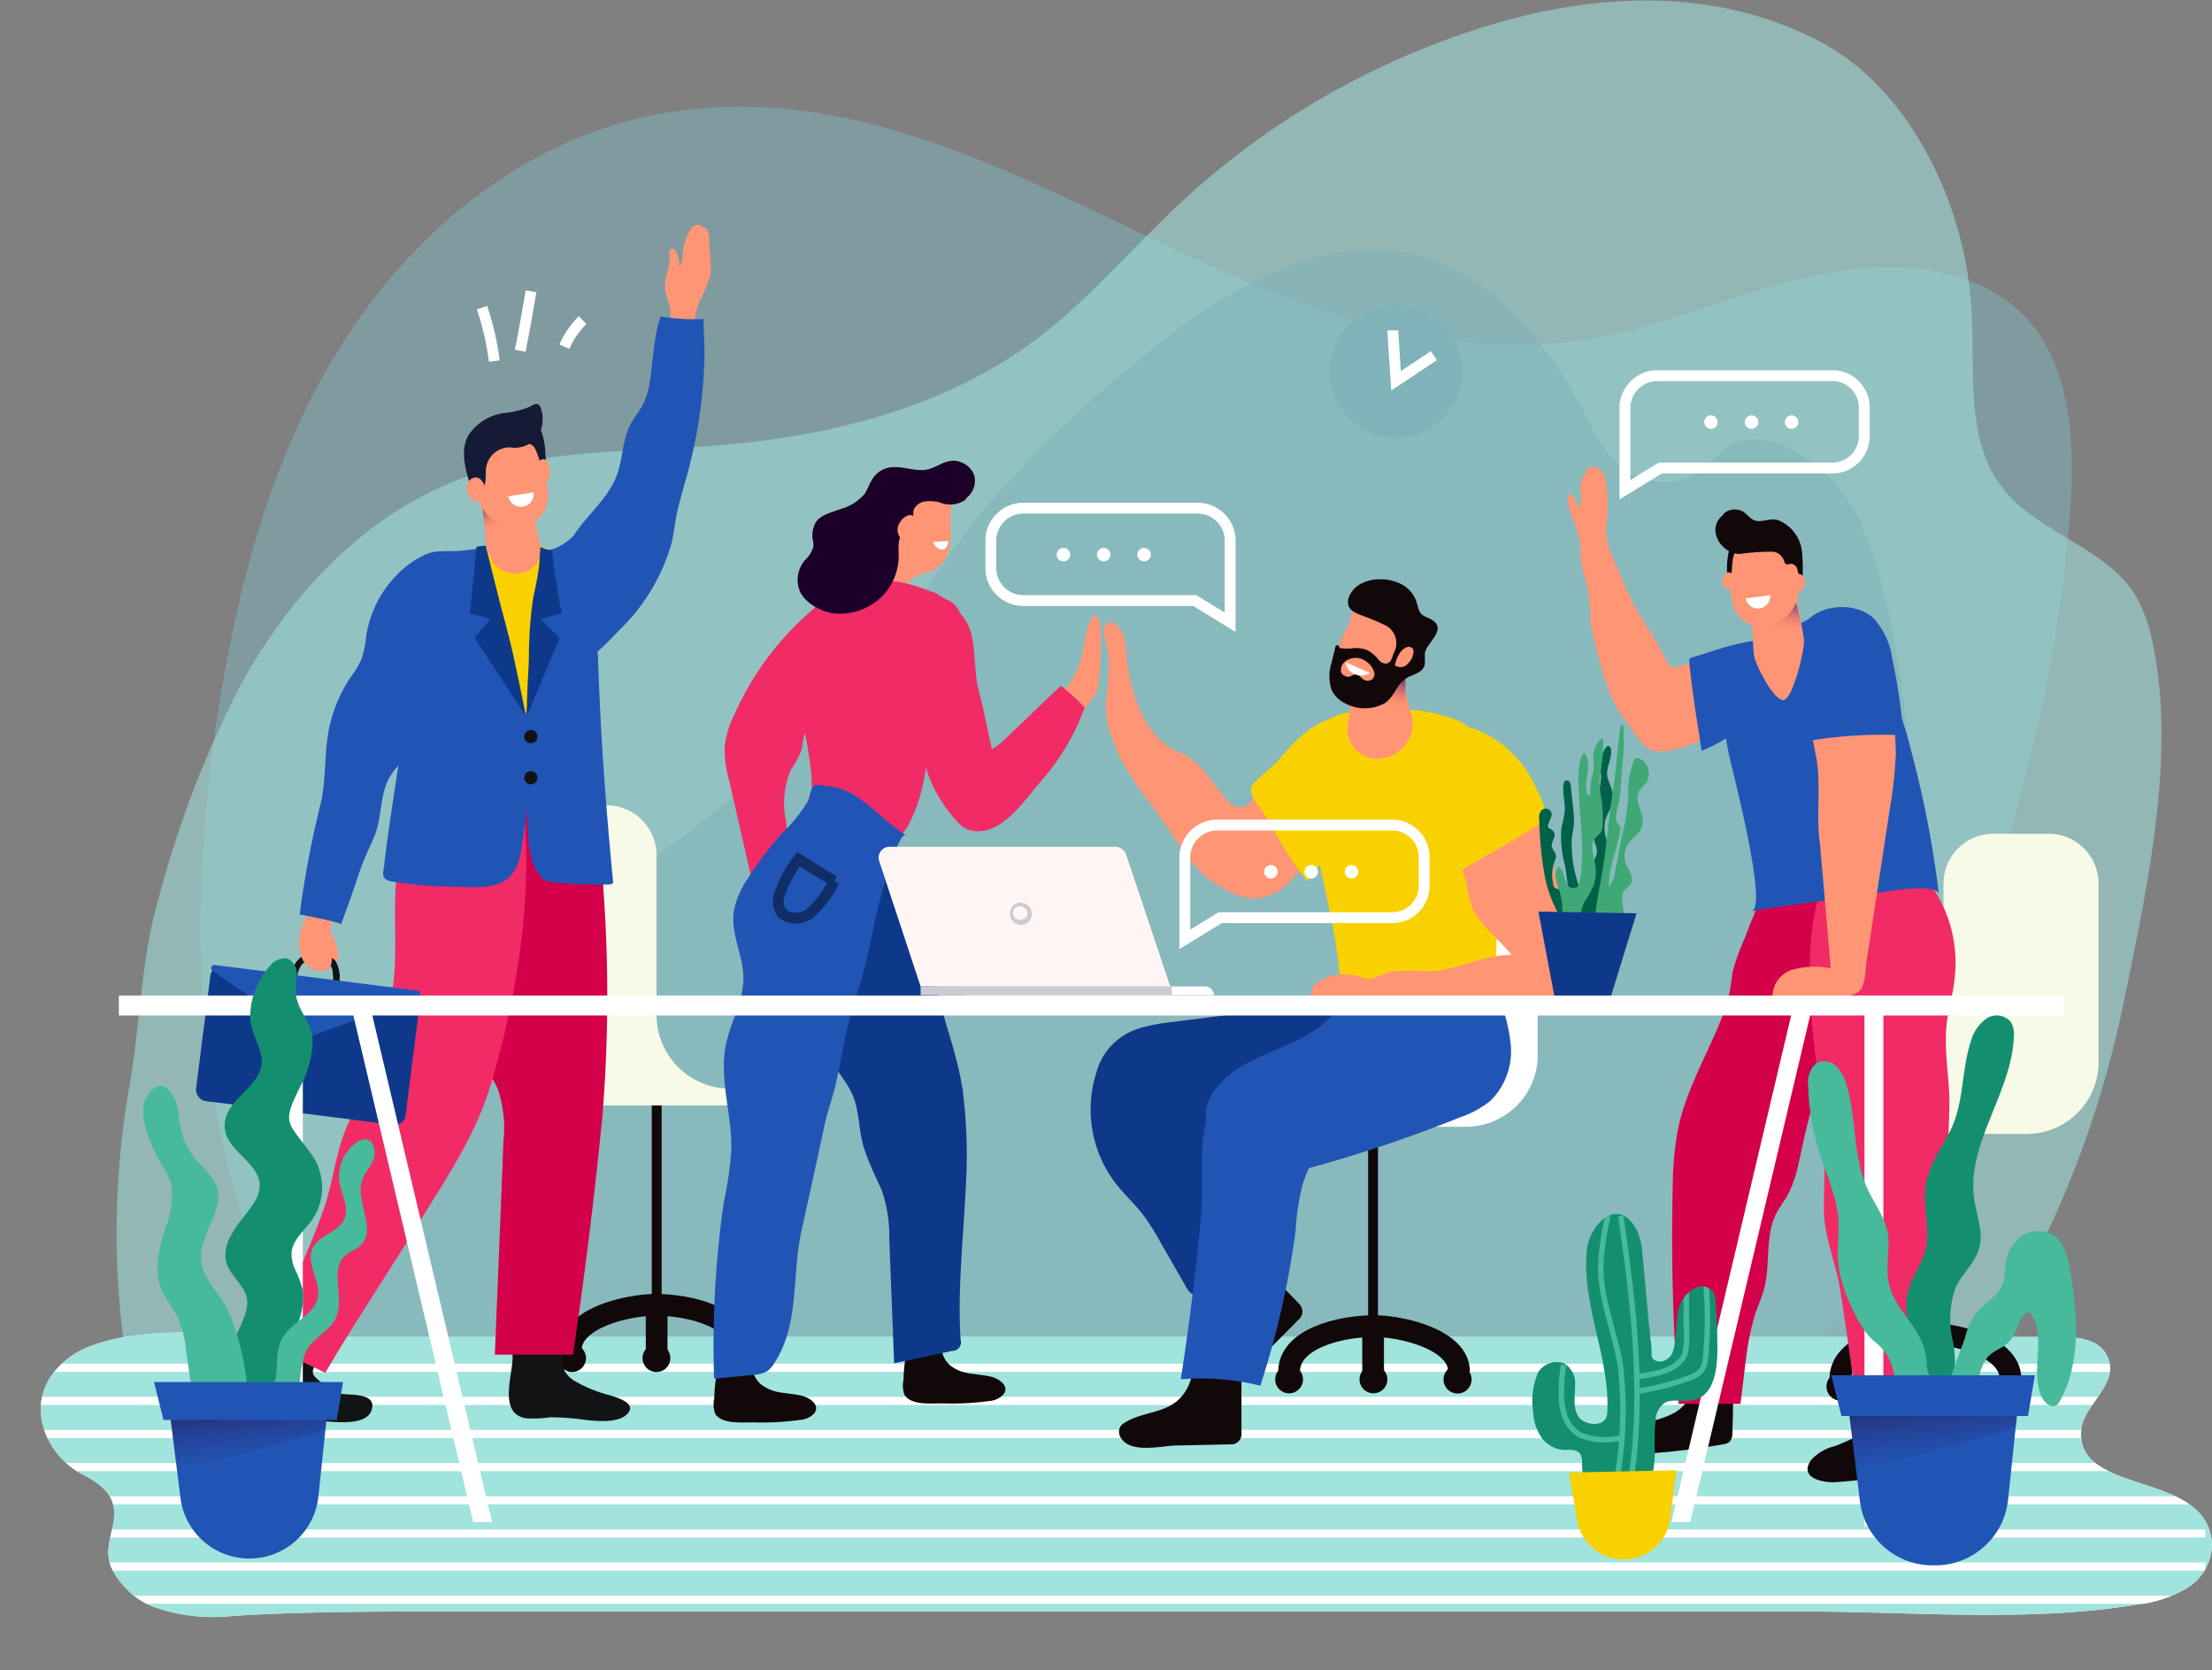 <svg xmlns="http://www.w3.org/2000/svg" xmlns:xlink="http://www.w3.org/1999/xlink" viewBox="0 0 203.8 153.83"><rect x="0" y="0" width="203.8" height="153.83" fill="#808080" stroke="none"/><defs><style>.cls-1,.cls-4{fill:#a1e3dd;}.cls-16,.cls-2,.cls-35,.cls-37,.cls-7,.cls-9{fill:none;}.cls-3,.cls-36{fill:#80b2ba;}.cls-3{opacity:0.54;}.cls-4{opacity:0.56;}.cls-5{fill:#f0f0f0;}.cls-6{clip-path:url(#clip-path);}.cls-37,.cls-7{stroke:#fff;}.cls-16,.cls-35,.cls-37,.cls-7,.cls-9{stroke-miterlimit:10;}.cls-7{stroke-width:0.75px;}.cls-8{fill:#110809;}.cls-9{stroke:#110809;stroke-width:2px;}.cls-10{fill:#f7fae6;}.cls-11{fill:#ff9575;}.cls-12{fill:#0e398a;}.cls-13{fill:#f02b66;}.cls-14{fill:#2155b5;}.cls-15{fill:#1c0029;}.cls-16{stroke:#051433;opacity:0.6;}.cls-17{fill:#fff;}.cls-18{fill:#111314;}.cls-19{fill:url(#linear-gradient);}.cls-20{fill:#151a36;}.cls-21{fill:#fad100;}.cls-22{fill:#d4004a;}.cls-23{fill:url(#linear-gradient-2);}.cls-24{fill:#7a483a;}.cls-25{fill:url(#linear-gradient-3);}.cls-26{fill:#fff5f5;}.cls-27{fill:#c9cdd1;}.cls-28{fill:#006149;}.cls-29{fill:#40a876;}.cls-30{fill:#138f70;}.cls-31{fill:#47ba9b;}.cls-32{fill:url(#linear-gradient-4);}.cls-33{fill:url(#linear-gradient-5);}.cls-34{clip-path:url(#clip-path-2);}.cls-35{stroke:#47ba9b;stroke-width:0.5px;}</style><clipPath id="clip-path"><path class="cls-1" d="M193.1,148.31c-8.91.91-18.21.13-27.08.13H41.53c-6.65,0-13.34,0-20,.4a16.44,16.44,0,0,1-7.42-.84,7.27,7.27,0,0,1-3.85-3.61c-.91-2.11.71-3.82.14-5.91-.34-1.25-1.72-2.12-2.79-2.67-3.12-1.61-5-5.6-3.06-8.82a7.63,7.63,0,0,1,4-3.07c3.39-1.23,7.25-1.21,10.8-1.2,3.36,0,6.71.43,10.06.43H183.55c1.75,0,3.51,0,5.27,0,1.92,0,4.88-.17,5.51,2.28.59,2.3-2.38,4.07-2.58,6.28-.56,6.2,11.89,3.61,12.05,10.67a4.83,4.83,0,0,1-2.36,3.94,11.82,11.82,0,0,1-4.51,1.48C195.66,148,194.39,148.18,193.1,148.31Z"/></clipPath><linearGradient id="linear-gradient" x1="45.15" y1="43.45" x2="48.13" y2="51.68" gradientUnits="userSpaceOnUse"><stop offset="0.27" stop-color="#371b85" stop-opacity="0.91"/><stop offset="0.56" stop-color="#f26d5a" stop-opacity="0"/></linearGradient><linearGradient id="linear-gradient-2" x1="164.31" y1="52.33" x2="162.95" y2="62.04" xlink:href="#linear-gradient"/><linearGradient id="linear-gradient-3" x1="128.28" y1="59.26" x2="125.96" y2="68.82" xlink:href="#linear-gradient"/><linearGradient id="linear-gradient-4" x1="22.68" y1="128.12" x2="24.19" y2="140.46" gradientUnits="userSpaceOnUse"><stop offset="0" stop-color="#201b59" stop-opacity="0.91"/><stop offset="0.56" stop-color="#2d3a8d" stop-opacity="0"/></linearGradient><linearGradient id="linear-gradient-5" x1="177.86" y1="127.56" x2="179.49" y2="140.85" xlink:href="#linear-gradient-4"/><clipPath id="clip-path-2"><path class="cls-2" d="M152.54,130.76a2,2,0,0,1,.82-1.53c.73-.42,1.7-.07,2.55-.23,2.38-.44,2.36-3.77,2.31-5.59,0-1.17-.08-2.33-.15-3.5a2,2,0,0,0-.21-.89,1.33,1.33,0,0,0-1.48-.46,3,3,0,0,0-1.81,2.49c-.19,1.07-.1,2.18-.38,3.22a1.9,1.9,0,0,1-.23.57,1.31,1.31,0,0,1-.52.44,1,1,0,0,1-1,0c-.33-.21-.27-.48-.27-.8a9.4,9.4,0,0,0-.1-1.17c-.1-.87-.19-1.75-.27-2.63-.16-1.72-.3-3.44-.48-5.17a5.78,5.78,0,0,0-.57-2.31c-1.7-3.06-4.3-.37-4.54,1.86-.54,5.08,2.1,9.87,1.88,14.91a1.71,1.71,0,0,1-.11.63c-.4.79-1.67.65-2.26.19-.92-.72-.59-2.27-.6-3.2a2.1,2.1,0,0,0-1-2,2,2,0,0,0-2.41.83,6.65,6.65,0,0,0-.45,3.69,4.55,4.55,0,0,0,.71,2.23,2.79,2.79,0,0,0,2.06,1.22c.5,0,1.06-.07,1.43.22s.29,1,.31,1.56a3.06,3.06,0,0,0,2.05,2.48,10.51,10.51,0,0,0,3.5.61,10.19,10.19,0,0,0,1.13-5.3A19.38,19.38,0,0,1,152.54,130.76Z"/></clipPath></defs><title>Recurso 2</title><g id="Capa_2" data-name="Capa 2"><g id="OBJEKTS"><path class="cls-3" d="M163.71,127.67a69.81,69.81,0,0,0,4.78-5.38A58.53,58.53,0,0,0,178,105.4c.9-2.56.87-4.59,1.11-7.19.28-3,1.55-5.91,2.41-8.79,3.56-11.82,7.15-23.75,8.59-36.05,1.18-10.14,2.62-23.83-9.35-27.74-5.55-1.82-11.63-.92-17.25.68s-11.06,3.89-16.81,4.89c-8.25,1.42-16.79.09-24.74-2.55-20.34-6.77-39.54-22.74-62.3-17.93-10.51,2.22-19.65,9.13-26,17.82s-10,19-12.2,29.54c-4.64,22.08-5.37,51.06,9,69.59Z"/><path class="cls-4" d="M178.83,16.78c-2.39-5.5-6.21-10.41-11.25-13-9.34-4.89-20.09-4.5-30-1.56a72.76,72.76,0,0,0-28.94,16.58c-4.4,4.12-8.31,8.8-13.13,12.43-8.43,6.34-19.11,9-29.63,9.82-7.83.61-15.89.31-23.26,3-9,3.29-15.94,10.78-20.52,19.18a95.66,95.66,0,0,0-7.54,19.72C13,88.38,12.94,94,12,99.61a78,78,0,0,0-.38,25.61H182.08c.8-1.22,1.58-2.46,2.34-3.7a94.91,94.91,0,0,0,11.41-30c2.06-10,4.65-22.1,2.52-32.18a14,14,0,0,0-1.61-4.5c-2.76-4.5-9-5.71-12.23-9.88C181,40.46,182,34.07,181.63,28.35A34.84,34.84,0,0,0,178.83,16.78Z"/><path class="cls-3" d="M167.7,127a18.64,18.64,0,0,0,7.07-11c1.71-7.89,1.73-16,1.74-24.09,0-7.85,0-15.71-.71-23.52-.58-6.09-1.73-13.84-4.08-19.49a14.22,14.22,0,0,0-7.15-7.76c-1.71-.74-3.8-1-5.36,0A20.1,20.1,0,0,0,157.12,43a6.16,6.16,0,0,1-7.61.17,12.87,12.87,0,0,1-3.1-4.39c-2.35-4.43-5.19-8.71-9.1-11.83-11.28-9-24-.91-33.37,7a112.48,112.48,0,0,0-13,12.63c-3.39,4-6,8.64-9.38,12.72A107.77,107.77,0,0,1,57.78,80.69c-5.33,3.51-11,6.59-15.55,11.11a52.82,52.82,0,0,0-8.16,11.37c-6.3,11.13-10.16,28.11,3.46,35.78,4.24,2.39,9.12,3.37,13.94,4a136.05,136.05,0,0,0,29.51.33c5-.44,10-1.13,15-1.88,3.41-.52,6.77-.18,10.13-.73a239.87,239.87,0,0,1,27.3-3c7.79-.39,14.42-.89,21.79-4C159.72,131.75,164.15,129.79,167.7,127Z"/><path class="cls-5" d="M193.1,148.31c-8.91.91-18.21.13-27.08.13H41.53c-6.65,0-13.34,0-20,.4a16.44,16.44,0,0,1-7.42-.84,7.27,7.27,0,0,1-3.85-3.61c-.91-2.11.71-3.82.14-5.91-.34-1.25-1.72-2.12-2.79-2.67-3.12-1.61-5-5.6-3.06-8.82a7.63,7.63,0,0,1,4-3.07c3.39-1.23,7.25-1.21,10.8-1.2,3.36,0,6.71.43,10.06.43H183.55c1.75,0,3.51,0,5.27,0,1.92,0,4.88-.17,5.51,2.28.59,2.3-2.38,4.07-2.58,6.28-.56,6.2,11.89,3.61,12.05,10.67a4.83,4.83,0,0,1-2.36,3.94,11.82,11.82,0,0,1-4.51,1.48C195.66,148,194.39,148.18,193.1,148.31Z"/><path class="cls-1" d="M193.1,148.31c-8.91.91-18.21.13-27.08.13H41.53c-6.65,0-13.34,0-20,.4a16.44,16.44,0,0,1-7.42-.84,7.27,7.27,0,0,1-3.85-3.61c-.91-2.11.71-3.82.14-5.91-.34-1.25-1.72-2.12-2.79-2.67-3.12-1.61-5-5.6-3.06-8.82a7.63,7.63,0,0,1,4-3.07c3.39-1.23,7.25-1.21,10.8-1.2,3.36,0,6.71.43,10.06.43H183.55c1.75,0,3.51,0,5.27,0,1.92,0,4.88-.17,5.51,2.28.59,2.3-2.38,4.07-2.58,6.28-.56,6.2,11.89,3.61,12.05,10.67a4.83,4.83,0,0,1-2.36,3.94,11.82,11.82,0,0,1-4.51,1.48C195.66,148,194.39,148.18,193.1,148.31Z"/><g class="cls-6"><line class="cls-7" y1="125.99" x2="203.18" y2="125.99"/><line class="cls-7" y1="129.04" x2="203.18" y2="129.04"/><line class="cls-7" y1="132.09" x2="203.18" y2="132.09"/><line class="cls-7" y1="135.14" x2="203.18" y2="135.14"/><line class="cls-7" y1="138.2" x2="203.18" y2="138.2"/><line class="cls-7" y1="141.25" x2="203.18" y2="141.25"/><line class="cls-7" y1="144.3" x2="203.18" y2="144.3"/><line class="cls-7" y1="147.35" x2="203.18" y2="147.35"/><line class="cls-7" y1="150.4" x2="203.18" y2="150.4"/><line class="cls-7" y1="153.46" x2="203.18" y2="153.46"/></g><rect class="cls-8" x="176.85" y="102.82" width="0.91" height="19.99" transform="translate(354.61 225.63) rotate(180)"/><path class="cls-9" d="M185.23,127c0-3-5.22-4.19-7.83-4.19-3.11,0-7.84,1.14-7.84,4.19"/><line class="cls-9" x1="177.31" y1="127.79" x2="177.31" y2="122.89"/><path class="cls-8" d="M168.28,127.72a1.29,1.29,0,1,0,1.28-1.29A1.29,1.29,0,0,0,168.28,127.72Z"/><path class="cls-8" d="M176.05,127.72a1.28,1.28,0,1,0,1.28-1.29A1.28,1.28,0,0,0,176.05,127.72Z"/><path class="cls-8" d="M183.82,127.72a1.28,1.28,0,1,0,1.28-1.29A1.28,1.28,0,0,0,183.82,127.72Z"/><path class="cls-10" d="M179.06,96.11V81.4a4.6,4.6,0,0,1,4.61-4.6h5.07a4.6,4.6,0,0,1,4.61,4.6V97.85a6.62,6.62,0,0,1-6.6,6.6H170.2a.77.77,0,0,1-.77-.78h0a.77.77,0,0,1,.77-.78h2.07A6.78,6.78,0,0,0,179.06,96.11Z"/><rect class="cls-8" x="60.05" y="100.2" width="0.91" height="19.99"/><path class="cls-9" d="M52.58,124.39c0-3,5.22-4.19,7.83-4.2,3.11,0,7.83,1.14,7.83,4.2"/><line class="cls-9" x1="60.5" y1="125.18" x2="60.5" y2="120.27"/><path class="cls-8" d="M69.53,125.1a1.29,1.29,0,1,1-1.29-1.28A1.28,1.28,0,0,1,69.53,125.1Z"/><path class="cls-8" d="M61.76,125.1a1.28,1.28,0,1,1-1.28-1.28A1.28,1.28,0,0,1,61.76,125.1Z"/><circle class="cls-8" cx="52.71" cy="125.1" r="1.28"/><path class="cls-10" d="M60.49,93.5V78.79a4.6,4.6,0,0,0-4.6-4.61H50.81a4.61,4.61,0,0,0-4.61,4.61V95.23a6.62,6.62,0,0,0,6.6,6.6H69.35a.78.78,0,0,0,.78-.77h0a.78.78,0,0,0-.78-.78H67.28A6.79,6.79,0,0,1,60.49,93.5Z"/><path class="cls-11" d="M99.07,62.05a7.18,7.18,0,0,0,.49-1.25c.4-1.38.39-2.94,1.19-4.14.43.05.59.59.63,1a31.18,31.18,0,0,1-.12,4.83,4.79,4.79,0,0,1-.21,1.19,4.37,4.37,0,0,1-.76,1.14c-.57.68-2.05,3.29-3,2.92-.71-.26-1-1.83-.78-2.44.31-.92,1-1.22,1.58-1.82A5.41,5.41,0,0,0,99.07,62.05Z"/><path class="cls-8" d="M83.35,128.51a1.1,1.1,0,0,0,.14.18c.75.74,2.28.58,3.31.58a25.49,25.49,0,0,0,4.36-.22,2,2,0,0,0,1.25-.56c.7-.81-.41-1.49-1-1.65s-1.32-.21-2-.32a3.74,3.74,0,0,1-1.83-.72,2.35,2.35,0,0,1-.8-1.34c-.11-.56-.06-1.22-.46-1.6a1.49,1.49,0,0,0-1.55-.11,2.67,2.67,0,0,0-1.15,1.45,12.16,12.16,0,0,0-.37,2.88A2.38,2.38,0,0,0,83.35,128.51Z"/><path class="cls-12" d="M88.72,100.64c0-.24-.07-.48-.11-.72-.45-2.75-1.43-5.27-2.1-8-.92-3.7-1.84-7.36-3.05-11a29.18,29.18,0,0,0-1.65-4.71c-.71-1.25-1.66-1.15-3.11-.87a4.27,4.27,0,0,0-2.26.9,4.06,4.06,0,0,0-.82,1.39A26.39,26.39,0,0,0,73.78,86a15.47,15.47,0,0,0,.76,5.39c.54,2.13.53,4.06,1.75,6,.82,1.31,1.95,2.45,2.43,3.91s.41,3,.9,4.49c.42,1.29,1,2.51,1.58,3.75a12.76,12.76,0,0,1,.73,4.52l.45,11.51,5.33-1.13a.81.81,0,0,0,.79-1.07c-.29-4.68.27-9.37.48-14.06A46.62,46.62,0,0,0,88.72,100.64Z"/><path class="cls-8" d="M65.91,130.25a.62.62,0,0,0,.14.18c.75.74,2.28.58,3.31.59a26.56,26.56,0,0,0,4.36-.23,2,2,0,0,0,1.25-.55c.7-.81-.41-1.49-1-1.65s-1.32-.21-2-.32a3.85,3.85,0,0,1-1.83-.73,2.32,2.32,0,0,1-.8-1.34c-.11-.55-.06-1.21-.46-1.59a1.46,1.46,0,0,0-1.55-.11,2.64,2.64,0,0,0-1.15,1.44,12.23,12.23,0,0,0-.37,2.88A2.37,2.37,0,0,0,65.91,130.25Z"/><path class="cls-11" d="M85.56,52.68l.24-.08A2.7,2.7,0,0,0,87.32,51a5.49,5.49,0,0,0,.27-2.24,16.28,16.28,0,0,1,0-1.71,5.3,5.3,0,0,0,0-1.73c-.37-1.43-2.12-1.61-3.34-1.57a5.07,5.07,0,0,0-3.93,2.17,2.41,2.41,0,0,0-.21,2.24,2.91,2.91,0,0,0,1.41,1.27l-2.57,2.92a7.2,7.2,0,0,0-2,2.84c-.17.69.75.88,1.08.38a4.07,4.07,0,0,1,.84-.87,1,1,0,0,0,.94.87.8.8,0,0,0,1,.69c1.76-.63,2.35-2.83,4.16-3.43C85.17,52.77,85.37,52.73,85.56,52.68Z"/><path class="cls-13" d="M79.44,58.61c.26-1,1.56-2.88,1.08-3.74A2.06,2.06,0,0,0,78.4,54a5.26,5.26,0,0,0-2.17,1.07,27.18,27.18,0,0,0-8.6,10.82,8.61,8.61,0,0,0-.86,2.82,10.25,10.25,0,0,0,.39,3.11q1.52,6.6,3,13.21A2.3,2.3,0,0,0,73,83.5,7,7,0,0,0,73,80c-.22-1.45-.42-2.9-.59-4.36a8,8,0,0,1,.44-4.71,9.09,9.09,0,0,0,1-1.85c.11-.44.09-.9.24-1.33.35-1,1.47-1.59,2.09-2.41a19.72,19.72,0,0,0,2.07-3.48A22.3,22.3,0,0,0,79.44,58.61Z"/><path class="cls-13" d="M85.54,66.27a14.9,14.9,0,0,1,1-4.75A45.59,45.59,0,0,0,88.26,57a1.47,1.47,0,0,0,0-.69,1.54,1.54,0,0,0-.71-.88,13.14,13.14,0,0,0-7.61-2c-3.62.16-6.27,3.33-6.67,6.81a16.92,16.92,0,0,0,.49,5.57,37.48,37.48,0,0,1,1,5.53c.08,1.28,0,2.55-.05,3.83s-.31,2.47,1,3.06c3.12,1.42,6.44.64,8.09-2.42a15.65,15.65,0,0,0,1.43-4.61A26.61,26.61,0,0,0,85.54,66.27Z"/><path class="cls-13" d="M96.67,64.18l-4,3.83a6.41,6.41,0,0,1-1.28,1c-.42-1.77-.73-3.58-1.2-5.34-.42-1.58-.31-3.24-.61-4.84a4.29,4.29,0,0,0-.81-1.94c-.42-.54-.63-1.22-1.29-1.53-.16-.08-.34-.13-.51-.21-.4-.21-.73-.64-1.18-.63a.35.35,0,0,0-.24.08.46.46,0,0,0-.09.15,2.76,2.76,0,0,0-.12,1,4.57,4.57,0,0,1-.37,2,9.36,9.36,0,0,0-.77,1.63,13.06,13.06,0,0,0-.75,4.46c0,1,.62,1.53,1,2.49A23.88,23.88,0,0,1,85,69.48a12.66,12.66,0,0,0,3.26,6.27,2.31,2.31,0,0,0,1,.69c2.88.88,5.2-2.85,6.77-4.63a20.51,20.51,0,0,0,3.9-6.64,18,18,0,0,0-2.18-2Z"/><path class="cls-14" d="M77.85,72.81a5.31,5.31,0,0,0-1.51-.38c-.32,0-1-.26-1.32-.06s-.4,1-.58,1.4a13.31,13.31,0,0,1-2.21,2.8,30.56,30.56,0,0,0-3.33,4.35,8.23,8.23,0,0,0-1.25,2.79c-.42,2.22.8,4.12.84,6.28s-1.2,4.16-1.62,6.3c-.62,3.15.58,6.37.51,9.58a32.67,32.67,0,0,1-.7,4.9A93,93,0,0,0,65.79,127l3.65-.36a2.78,2.78,0,0,0,1.25-.34,2.46,2.46,0,0,0,.64-.72c2.36-3.62,1.6-8,2.5-12.14q1.08-4.87,2.13-9.77c.26-1.22.7-2.41,1-3.64.55-2.39.86-4.7,1.54-7a61.08,61.08,0,0,0,2.08-8.11c.09-.66,2.1-8.45,2.9-8C81.48,75.73,79.93,73.68,77.85,72.81Z"/><path class="cls-15" d="M89,45.9a2,2,0,0,0,.75-2.15,2.07,2.07,0,0,0-2.3-1.27c-.68.13-1.26.59-1.93.75-1.22.29-2.52-.43-3.74-.13a2.31,2.31,0,0,0-1.32.9c-.33.47-.48,1-.81,1.51a4.57,4.57,0,0,1-2.24,1.39c-.68.26-1.86.54-2.24,1.2a2.44,2.44,0,0,0-.3,1.56,3.61,3.61,0,0,1,.08.64,2.61,2.61,0,0,1-.78,1.29,2.79,2.79,0,0,0-.42,3A3.51,3.51,0,0,0,75.32,56a4.07,4.07,0,0,0,1.42.49A5.49,5.49,0,0,0,81.3,54.9a5.34,5.34,0,0,0,1.5-3.78c0-.68-.12-1.48.37-1.95s.86-.44,1-1.05c.08-.43-.15-.91.08-1.3a1.39,1.39,0,0,1,.85-.61,3.38,3.38,0,0,1,1.48.07A2.47,2.47,0,0,0,89,46Z"/><path class="cls-11" d="M84.48,48.75c0-.15,0-.3,0-.45a1.55,1.55,0,0,0,0-.43.66.66,0,0,0-.8-.39,1.33,1.33,0,0,0-.74.6,1.2,1.2,0,0,0,.37,1.77c.54.22,1.16-.36,1.21-.89Z"/><path class="cls-16" d="M76.86,81.15c-.84-.46-3.29-2-3.29-2a10.47,10.47,0,0,0-1.83,3.53,1.72,1.72,0,0,0,.3,1.4,1.56,1.56,0,0,0,.73.44,2.33,2.33,0,0,0,1.81-.35,9.9,9.9,0,0,0,2.28-3"/><path class="cls-17" d="M86,49.92a.91.91,0,0,0,.42.59.6.6,0,0,0,.69,0,.79.79,0,0,0,.15-.25,1.23,1.23,0,0,0,.1-.43s0,0,0,0,0,0,0,0"/><path class="cls-11" d="M65.5,24.85c0-.75-.1-1.57-.14-2.29a6.84,6.84,0,0,0-.1-1.11.88.88,0,0,0-.1-.27.84.84,0,0,0-.36-.25.72.72,0,0,0-1.15.17,5,5,0,0,0-.7,1.84c-.08.41,0,1.43-.43,1.65.22-.12-.12-1.85-.64-1.69a.34.34,0,0,0-.21.3,1.2,1.2,0,0,0,0,.38c.13,1-.45,1.9-.4,2.87,0,.64.34,1.23.43,1.86a9.28,9.28,0,0,1,.11,2c0,.48,0,2-.53,2.29a3.22,3.22,0,0,1,2.26-.26L64,29.62a8.31,8.31,0,0,1,.41-1.79,13.52,13.52,0,0,0,1-2.34A3.39,3.39,0,0,0,65.5,24.85Z"/><path class="cls-18" d="M52.55,126.92l.28.22a12.91,12.91,0,0,0,3.46,1.41c.62.21,2.34.7,1.57,1.62s-2.64.74-3.71.65a24,24,0,0,0-3.48-.27,10.26,10.26,0,0,1-2.21.09c-2.56-.41-1.24-3.91-1.23-5.63a19.49,19.49,0,0,1,.38-5,2.37,2.37,0,0,1,1.25-1.74,2.59,2.59,0,0,1,1.6.12c.53.22.63.64.78,1.18a17.68,17.68,0,0,1,.55,5.22A3.17,3.17,0,0,0,51.9,126,2.31,2.31,0,0,0,52.55,126.92Z"/><path class="cls-11" d="M44.43,47l.09.31a5.75,5.75,0,0,1,.14,1.24c.07.72.1,1.46.24,2.17.17.92,2.52,5,3.41,5s1.74-4,1.57-5c-.22-1.29-.9-3.84-.91-3.85A3.32,3.32,0,0,0,47.42,45a5.36,5.36,0,0,0-2.81-.22.67.67,0,0,0-.39.12c-.21.18-.17.5-.11.77C44.21,46.08,44.31,46.53,44.43,47Z"/><path class="cls-19" d="M49.21,48.34s0,0,0-.06c-.14-.55-.25-.94-.25-1-1.23-3.35-4.7-2.37-4.45.05,0,.22.07.74.12,1.32L45,49A3,3,0,0,0,49.21,48.34Z"/><path class="cls-11" d="M48.4,40c-.66-.25-1.79.7-2.48.87A5,5,0,0,0,43.78,42c-.9,1.21-.47,3.06.34,4.28.14.21.44.74.59.93a3.76,3.76,0,0,0,4.13,1.07,2.79,2.79,0,0,0,1.65-2.84c0-.25-.09-1-.11-1.28C50.21,42.62,49.09,40.25,48.4,40Z"/><path class="cls-20" d="M49.24,37.25a2.63,2.63,0,0,0-.41.21,8.26,8.26,0,0,1-2.49.6,4.69,4.69,0,0,0-3.16,2c-.82,1.4-.29,3.16.13,4.61a1.62,1.62,0,0,0,.11.28c.51,1,1.2.15,1.3-.58.06-.45,0-.92.08-1.37A2.2,2.2,0,0,1,47,41.21a2.67,2.67,0,0,0,2.64-1.14,3.18,3.18,0,0,0,.19-2.49.57.57,0,0,0-.19-.29A.41.41,0,0,0,49.24,37.25Z"/><path class="cls-20" d="M50.36,43.39c0,.06,0,.11,0,.16s-.11,0-.13,0c-.5-.7-.58-1.62-1-2.34-.21-.3-.54-.3-.72-.54a1,1,0,0,1,.25-1.26.78.78,0,0,1,1,.14,1.1,1.1,0,0,1,.17.32A7.72,7.72,0,0,1,50.26,42,10.67,10.67,0,0,1,50.36,43.39Z"/><path class="cls-11" d="M44.58,45.67a1,1,0,0,1-.45.43.69.69,0,0,1-.61,0A1.82,1.82,0,0,1,43,45a.92.92,0,0,1,.35-.83C44.22,43.46,45,44.89,44.58,45.67Z"/><path class="cls-11" d="M50.66,43.31v0a1.74,1.74,0,0,1,0,.51.6.6,0,0,1-.28.42c-.3.16-.73-.19-.87-.45a1.29,1.29,0,0,1,0-1.12.65.65,0,0,1,.64-.37.6.6,0,0,1,.38.35,1.5,1.5,0,0,1,.1.52Z"/><path class="cls-21" d="M54.78,52a.76.76,0,0,0-.51-.28c-.57-.13-1.13-.28-1.69-.45A11.57,11.57,0,0,0,51,50.75a2.7,2.7,0,0,1-.41-.08l-.3-.12-.55-.25a2.35,2.35,0,0,1-.4,1.75,2.45,2.45,0,0,1-2.22.75,2.3,2.3,0,0,1-1.79-1.19,10.74,10.74,0,0,1-.54-1.2,4.06,4.06,0,0,0-1.14.18c-.59.13-1.18.28-1.77.43-.89.24-1.79.48-2.68.74-1,.77,0,2.13-.1,2.72-.4,1.77-.17,23.17-.17,23.17l14.41-.23c.08-1.3.17-2.59.25-3.89.17-2.81.34-5.62.48-8.43s.29-5.39.35-8.09c0-.52,0-1,0-1.55a8.28,8.28,0,0,1,0-1.22s0-.05,0-.08a13.24,13.24,0,0,0,.35-1.86A.64.64,0,0,0,54.78,52Z"/><path class="cls-22" d="M55.6,82c-.07-1.21-.14-2.42-.22-3.62a5.85,5.85,0,0,0-.62-2.69c-.65-1.07-2.56-2.12-3.67-2.71a4.77,4.77,0,0,0-5,.64,9,9,0,0,0-3,4.52A16,16,0,0,0,42.86,87c.4,1.56,1.29,3.28,1.33,4.89.05,1.95-.72,3.62.09,5.57.41,1,1.12,1.82,1.56,2.8a11,11,0,0,1,.54,4.89Q46,115,45.59,124.78h7.2q.84-5.67,1.54-11.36c.43-3.49.81-7,1.16-10.47A136.77,136.77,0,0,0,55.6,82Z"/><path class="cls-18" d="M28.85,126.14a.91.91,0,0,0,0,.4c.11.37.67.66.92,1a2.89,2.89,0,0,0,2,.88c.67.07,2.08,0,2.46.71a.74.74,0,0,1,.07.44c-.16,1.86-3.37,1.41-4.59,1.33l-3.45-.23c-1.65-.11-3.15-.8-2.55-2.75a8.68,8.68,0,0,1,.47-1.15c.43-.94.87-1.89,1.31-2.83a6.22,6.22,0,0,1,1.41-2.17c.78-.68,2.74-1,3.16.31a2.09,2.09,0,0,1-.16,1.36l-.6,1.73A9.74,9.74,0,0,0,28.85,126.14Z"/><path class="cls-13" d="M48.24,74a1.63,1.63,0,0,0-.32-1,5.58,5.58,0,0,0-.69-.47c-.66-.52-.36-.81-1.44-1a9.21,9.21,0,0,0-2.46,0,6.42,6.42,0,0,0-3.93,1.77,12.42,12.42,0,0,0-2.85,7.14c-.36,3.41.09,6.87-.32,10.27-.25,2-.79,4-1.13,6a11.43,11.43,0,0,1-.83,3.3,15.42,15.42,0,0,1-1.34,2c-2,2.88-2,6.38-3.19,9.61-1.33,3.76-3.72,8.75-5.23,12.44l.55.21c.56.24,1.12.46,1.68.68,1.1.45,2.17,1,3.24,1.5,2.48-4.3,6.16-9.81,8.73-14s5.11-7.86,6.54-12.65C47.71,91.48,49.09,82.63,48.24,74Z"/><path class="cls-14" d="M48.38,66.17c0-.13.06-.26.08-.39.38-2.19.61-4.42.79-6.64.09-1.11.17-2.23.23-3.34.06-.94.23-1.87.29-2.81a3.75,3.75,0,0,1,.68-2.32h.13c1.56-.34,2.89-1.79,3.94-3.29a.69.69,0,0,1,.51,0,1,1,0,0,1,.54.82,22.2,22.2,0,0,1,.08,3.16c.06,1,.17,1.73.15,2.69a7.49,7.49,0,0,1-.29,3,7.7,7.7,0,0,0-.41,3.51c.21,6.92.72,13.83,1.39,20.69,0,.14-.16.21-.3.22a38,38,0,0,1-5.11-.2,2.28,2.28,0,0,1-.9-.21,1.82,1.82,0,0,1-.58-.59c-.92-1.43-.91-3-1-4.67L48.27,70c0-.74-.16-1.51-.14-2.25A9.11,9.11,0,0,1,48.38,66.17Z"/><path class="cls-14" d="M37.41,65.56c-.59,4.67-1.45,9.29-2,14,0,.42-.3,1.07.08,1.39a1.43,1.43,0,0,0,.73.26,36.65,36.65,0,0,0,5.54.47c1.4,0,3.44.26,4.69-.52s1.5-2.28,1.7-3.66a56.1,56.1,0,0,0,.63-5.78A16.46,16.46,0,0,0,48.68,69c-.12-.91,0-1.84-.18-2.75A11.42,11.42,0,0,0,48,64.42a65.35,65.35,0,0,1-2.07-7c-.54-2.29-.86-4.61-1.3-6.91a.08.08,0,0,0,0,0,.08.08,0,0,0-.07,0c-.75,0-1.45.18-2.19.23s-1.38,0-2.07.06a2.67,2.67,0,0,0-1.81.89,5,5,0,0,0-.61,3.25c0,1,.23,2,.2,2.93C38,60.43,37.72,63,37.41,65.56Z"/><path class="cls-11" d="M31.18,88a4.6,4.6,0,0,0-.86-2.31.75.75,0,0,0-.19-.24.31.31,0,0,0-.29,0,.34.34,0,0,0-.14.15c-.51.8,0,1.2.49,1.77.19.21.39.48.3.75a1.24,1.24,0,0,1-.29.36c-.17.17-.29.85.15.64A1.21,1.21,0,0,0,31.18,88Z"/><path class="cls-18" d="M31.26,90.48a3,3,0,0,0-.37-2,2.65,2.65,0,0,0-1.71-.63c-1.57-.12-2.19.84-2.41,2.26a.29.29,0,0,0,.58.07,2.48,2.48,0,0,1,.5-1.39,1.68,1.68,0,0,1,1.52-.32c.55.08,1.07.21,1.24.8a4.91,4.91,0,0,1,.07,1.27C30.68,91,31.27,90.86,31.26,90.48Z"/><path class="cls-11" d="M30.61,84.93a9.28,9.28,0,0,0-.24,1.19,7.73,7.73,0,0,0,.15,1.73c.05.44.14,1-.24,1.36a1.09,1.09,0,0,1-.7.23,1.94,1.94,0,0,1-1.71-1.07,3.7,3.7,0,0,1-.3-1.4c-.08-1.32.67-2.47,1.21-3.64.15-.32.35-.8.68-1a.83.83,0,0,1,1.12.5,2.52,2.52,0,0,1,.14,1.51C30.69,84.56,30.65,84.75,30.61,84.93Z"/><rect class="cls-12" x="18.64" y="90.08" width="19.46" height="12.49" rx="1" transform="translate(12.3 -2.8) rotate(7.2)"/><path class="cls-14" d="M38.6,91.77l-10,3.7a.34.34,0,0,1-.31,0l-8.72-6.06a.29.29,0,0,1,.22-.52l18.68,2.36A.29.29,0,0,1,38.6,91.77Z"/><path class="cls-14" d="M28.82,95.28c0-.36-.53-.43-.55-.07a9,9,0,0,1-.12,1,.28.28,0,0,0,.56.07C28.76,96,28.8,95.62,28.82,95.28Z"/><path class="cls-14" d="M37.52,52.09a10.34,10.34,0,0,0-3.79,6.55,9.66,9.66,0,0,1-.42,2.06,8.69,8.69,0,0,1-1,1.67,13.29,13.29,0,0,0-2.06,5.1c-.36,2.08-.23,4.22-.64,6.29a90.68,90.68,0,0,0-2,10.47c.32.07,3.89.72,3.81.94.54-1.54,1.13-3.08,1.63-4.64.4-1.23.93-2.3,1.44-3.5.76-1.81.46-4,1.53-5.64.41-.65,1-1.15,1.45-1.77,1.38-1.91,1.18-4.57,2.31-6.64.63-1.15,1.64-2.06,2.23-3.23,1-2.09.48-4.45.09-6.62-.31-1.7-1.19-2.81-3-2A8.39,8.39,0,0,0,37.52,52.09Z"/><path class="cls-18" d="M49.52,67.85a.61.61,0,0,1-.61.61.61.61,0,0,1-.61-.61.62.62,0,0,1,.61-.61A.61.61,0,0,1,49.52,67.85Z"/><path class="cls-18" d="M49.52,71.64a.61.61,0,0,1-.61.61.62.62,0,0,1-.61-.61.61.61,0,0,1,.61-.61A.61.61,0,0,1,49.52,71.64Z"/><path class="cls-17" d="M46.83,45.72a1.18,1.18,0,0,0,2.33-.37Z"/><path class="cls-14" d="M60.86,29.16c-.64,1.82-.7,4.19-1,6.06A7.65,7.65,0,0,1,59.36,37c-.34.77-.92,1.4-1.3,2.14-.73,1.43-.67,3.13-1.23,4.64-.9,2.4-3.22,4-4.4,6.26s-1.27,5.29-1,8c.11,1,.27,2,.43,2.85.43,2.31,4.53-2.14,5.19-2.84a17.89,17.89,0,0,0,4.82-8c.2-.87.29-1.75.47-2.63s.46-1.84.7-2.76a44.56,44.56,0,0,0,1.87-12c0-1.09-.08-2.18-.1-3.27A20.51,20.51,0,0,1,60.86,29.16Z"/><path class="cls-12" d="M43.88,50.48c0,.24-.08,1-.09,1.08l-.15,1.51L43.34,56l-.06.51,1.91.5-1.47,1.75L48.47,66c-.38-1.87-.76-3.74-1.17-5.6S46.44,57,46,55.27s-.83-3.31-1.25-5a4.12,4.12,0,0,0-.86.1S43.89,50.44,43.88,50.48Z"/><path class="cls-12" d="M51.15,53c-.11-.77-.21-1.54-.29-2.31a2.64,2.64,0,0,1-1.08-.32c0,.28-.07,1-.07,1.15,0,.44-.08.87-.14,1.3-.12.81-.32,1.61-.47,2.41a38.58,38.58,0,0,0-.37,5c0,1-.08,1.93-.12,2.9l-.06,1.45c0,.25,0,.5,0,.76s.05.52,0,.63l3-7.2L49.81,57a4.53,4.53,0,0,0,1-.27l.65-.17c.12,0,.24,0,.28-.15a2.15,2.15,0,0,0-.13-.64C51.44,54.84,51.28,53.89,51.15,53Z"/><path class="cls-8" d="M155.64,128.66a2.88,2.88,0,0,1-.39.65c-1,1.29-2.92,1.42-4.42,2.12-.68.31-1.68,1.23-1,2,.46.54,1.63.49,2.26.44a64.78,64.78,0,0,0,6.66-.83,1.27,1.27,0,0,0,.58-.21,1.17,1.17,0,0,0,.28-.88c.08-2,.09-4.07,0-6.1a24.76,24.76,0,0,0-3.07,0c-.58.26-.5.75-.57,1.31A5.06,5.06,0,0,1,155.64,128.66Z"/><path class="cls-8" d="M172.73,131.24a2.44,2.44,0,0,1-.6.48,18.7,18.7,0,0,1-3.09,1.49,4.2,4.2,0,0,0-2.21,1.32c-1.09,1.65,1.16,2.05,2.25,2a65,65,0,0,0,6.67-.83,1.18,1.18,0,0,0,.57-.22,1.16,1.16,0,0,0,.28-.88q.12-3,0-6.1a23.49,23.49,0,0,0-3.1.05c-.46.3-.24.95-.28,1.42A2.11,2.11,0,0,1,172.73,131.24Z"/><path class="cls-22" d="M173.14,87.35a26.69,26.69,0,0,0-1.87-7c-.13-.29-.36-1.06-.73-1.13-.21,0-.91.52-1.14.62a10.46,10.46,0,0,1-1.42.51c-1.07.32-2.18.52-3.23.91-.81.3-2.19.81-2.55,1.63-.51,1.14-1,2.3-1.42,3.47a20.36,20.36,0,0,0-1.17,3.25,18.72,18.72,0,0,1-.49,2.82c-1.31,3.89-3.63,7.43-4.49,11.44a29.07,29.07,0,0,0-.51,5.19,195.73,195.73,0,0,0,.55,20.26h5.68c.18-1.25.35-2.93.52-4.17a24,24,0,0,1,.84-4.11c.26-.76.6-1.5.81-2.28.63-2.33.06-5,1.19-7.09.28-.52.65-1,.95-1.51a10.41,10.41,0,0,0,1-2.78c.66-2.81,1.1-5.73,2.46-8.29.77-1.44,1.81-2,2.9-3a8.27,8.27,0,0,0,1.81-3.68A15.14,15.14,0,0,0,173.14,87.35Z"/><path class="cls-11" d="M148.19,50.26a5.5,5.5,0,0,1-.14-2.39,14,14,0,0,0-.07-3.36,2.57,2.57,0,0,0-.25-.9c-.23-.4-.91-.81-1.34-.48a1.22,1.22,0,0,0-.36.48A3.22,3.22,0,0,0,145.6,45a3.59,3.59,0,0,1,0,1.46c-.15.42-.39-.09-.44-.32s-.31-.74-.59-.61,0,1.09,0,1.35a24.34,24.34,0,0,1,1,3c.09.55.05,1.11.1,1.67.1,1,.45,1.84.61,2.78a16.65,16.65,0,0,1,.22,2c0,.35,0,.69.06,1a13.78,13.78,0,0,0,.41,2c.18.7.37,1.41.55,2.12s.37,1.22.59,1.84a11.56,11.56,0,0,0,1.92,3.43c.81,1,1.37,2.53,2.9,2.51a9.82,9.82,0,0,0,2.43-.5,8.24,8.24,0,0,0,2.54-1.25,7.36,7.36,0,0,0,2.69-3.73,2.91,2.91,0,0,0,.11-1.57c-.39-1.38-2-1.54-3.16-1.36l-2,.31c-.65.1-1.53.73-1.91-.09-.87-1.86-2.12-3.57-3.1-5.38-.77-1.42-1.27-3-2-4.45C148.46,50.91,148.31,50.58,148.19,50.26Z"/><path class="cls-13" d="M180.1,90a12.39,12.39,0,0,0-2.46-8.83,7.36,7.36,0,0,0-4.78-3c-7-.78-6.29,12-5.91,16.2.3,3.34.84,6.65,1.09,10,.17,2.32,0,4.64,0,7s1,4.75,1.43,7c.19,1,1.41,9.27,1.83,13.39h6q1.44-11.07,2-22.21c.13-2.54.24-5.12.3-7.66s-.58-5.2-.21-7.86C179.57,92.63,180,91.33,180.1,90Z"/><path class="cls-14" d="M163.71,59.07a8.4,8.4,0,0,0-3.25.17c-1.47.27-2.86.83-4.3,1.24l-.23.07-.28.11,0,.5c.28,2.68.72,5.34,1.13,8a14.75,14.75,0,0,0,6.94-5.8,6.3,6.3,0,0,0,.64-1.5,3.68,3.68,0,0,0,0-.47A10.62,10.62,0,0,0,163.71,59.07Z"/><path class="cls-14" d="M161.39,83.91c1.51-.38-1.75-12.82-2-14a33.65,33.65,0,0,1-.75-4.88,4.7,4.7,0,0,1,.63-3.05,5.35,5.35,0,0,1,1.6-1.31c3.06-1.92,5.71-4.42,9.51-4.6a1.57,1.57,0,0,1,.65.07,1.71,1.71,0,0,1,.81,1c.89,2,1.23,4.11,2.14,6a31.81,31.81,0,0,1,2.1,6,95,95,0,0,1,2.55,13.16c-.56-1.17-6.71.18-8,.34C167.51,83,164.45,83.45,161.39,83.91Z"/><path class="cls-11" d="M172.26,57.6a7,7,0,0,1,1.27,3.07,40,40,0,0,1,1.14,8.69,39.25,39.25,0,0,1-.56,5.18c-.47,3.1-.94,6.19-1.42,9.29-.23,1.55-.47,3.1-.71,4.65-.11.77-.08,2.14-.63,2.78a1.9,1.9,0,0,1-1.27.48q-3.36.38-6.74.42a2.57,2.57,0,0,1,1.74-2.82,7.62,7.62,0,0,1,3.59-.15q-.49-5.77-1-11.56c-.39-2.72.19-5.57-.41-8.25a60.12,60.12,0,0,1-1-8.18,4,4,0,0,1,.36-2.61,4,4,0,0,1,1.93-1.3,4.22,4.22,0,0,1,2.4-.45A2.34,2.34,0,0,1,172.26,57.6Z"/><path class="cls-14" d="M166,68.36a40.18,40.18,0,0,1,9.35-.63,48.84,48.84,0,0,0-1-7,6.89,6.89,0,0,0-1.78-3.83c-1.84-1.65-5.8-1.21-6.69,1.28C164.9,61.08,165.48,65.43,166,68.36Z"/><path class="cls-11" d="M165.57,55.36c.1.57.59,3.06.64,3.57.08.9-1,5.34-1.85,5.55s-2.67-3.25-2.76-4.17c-.14-1.25-.17-3.8-.18-3.82C161.68,53.05,165.16,53.05,165.57,55.36Z"/><path class="cls-23" d="M165,54c-.19-.2-.5-.21-.93-.23a2.35,2.35,0,0,0-1.53.36,2.69,2.69,0,0,0-1.13,2.33c0,.35,0,.67.09,1a2.09,2.09,0,0,0,.37.93,6.26,6.26,0,0,0,1.07,1,1.78,1.78,0,0,0,.64.4,1.68,1.68,0,0,0,1.23-.29c1.94-1,.72-3.38.41-5A.9.9,0,0,0,165,54Z"/><path class="cls-11" d="M160.13,49.93c.55-.41,1.84.17,2.53.15a4.74,4.74,0,0,1,2.29.48c1.14.88,1.23,2.7.8,4.06-.07.22-.2.79-.3,1a3.61,3.61,0,0,1-3.55,2.08,2.69,2.69,0,0,1-2.28-2.2c-.07-.22-.19-1-.23-1.22C159.15,52.85,159.56,50.36,160.13,49.93Z"/><path class="cls-8" d="M158.92,47.22a1.56,1.56,0,0,1,1.73-.06c.54.4.76.88,1.49.84s1.17-.33,1.89,0a3.53,3.53,0,0,1,2,2.9,15.3,15.3,0,0,1,0,2.87c0,.05-.17.11-.21-.09a8.31,8.31,0,0,0-.25-1.32.63.63,0,0,0-.5-.42c-.19,0-.42.1-.56,0a.5.5,0,0,1-.13-.26,1.25,1.25,0,0,0-1-.86,19.72,19.72,0,0,0-3.07.21c-1.73,0-3.15-2.29-1.59-3.57Z"/><path class="cls-8" d="M159.22,53.61c0,.2,0,.16.15.06.37-1,0-2.78.81-3,.06,0,.21-.67.06-.65a1.67,1.67,0,0,0-.86.39A7.27,7.27,0,0,0,159.22,53.61Z"/><path class="cls-11" d="M165.11,53.64c0,.43.26.79.59.79s.61-.34.62-.77a.72.72,0,0,0-.59-.8C165.4,52.85,165.12,53.2,165.11,53.64Z"/><path class="cls-11" d="M158.68,53.5c0,.43.25.79.58.79s.61-.34.62-.77a.72.72,0,0,0-.59-.8C159,52.71,158.68,53.06,158.68,53.5Z"/><path class="cls-17" d="M163.1,54.83a1.14,1.14,0,0,1-2.26.28Z"/><path class="cls-8" d="M112.46,119.13a4.14,4.14,0,0,1,.9,3c-.24,1.81-1.72,3-2.11,4.77a1.2,1.2,0,0,0,0,.5,1,1,0,0,0,.73.67c1.71.45,3.2-2.06,4.17-3l3.65-3.67a1,1,0,0,0-.1-1.3l-4.07-4.21-.6-.63a2.25,2.25,0,0,0-3.29-.25,2.58,2.58,0,0,0,.06,3.14C112,118.49,112.25,118.81,112.46,119.13Z"/><rect class="cls-8" x="126.06" y="102.17" width="0.91" height="19.99" transform="translate(253.02 224.32) rotate(180)"/><path class="cls-9" d="M134.43,126.35c0-2.95-5.22-4.19-7.83-4.2-3.1,0-7.83,1.14-7.83,4.2"/><line class="cls-9" x1="126.51" y1="127.14" x2="126.51" y2="122.24"/><path class="cls-8" d="M117.49,127.06a1.28,1.28,0,1,0,1.28-1.28A1.28,1.28,0,0,0,117.49,127.06Z"/><path class="cls-8" d="M125.26,127.06a1.28,1.28,0,1,0,1.28-1.28A1.28,1.28,0,0,0,125.26,127.06Z"/><path class="cls-8" d="M133,127.06a1.29,1.29,0,1,0,1.29-1.28A1.28,1.28,0,0,0,133,127.06Z"/><path class="cls-17" d="M127.39,95.46V80.75A4.62,4.62,0,0,1,132,76.14h5.08a4.61,4.61,0,0,1,4.6,4.61V97.19a6.62,6.62,0,0,1-6.6,6.6H118.54a.77.77,0,0,1-.78-.77h0a.78.78,0,0,1,.78-.78h2.07A6.79,6.79,0,0,0,127.39,95.46Z"/><path class="cls-8" d="M109.86,126.29a4.16,4.16,0,0,1-1.46,2.8c-1.43,1.14-3.33,1-4.84,2a1,1,0,0,0-.35.34,1,1,0,0,0,.05,1c.92,1.51,3.74.74,5.11.72l5.17-.11a.94.94,0,0,0,.84-1v-6.72a2.24,2.24,0,0,0-2.19-2.47,2.58,2.58,0,0,0-2.14,2.3C110,125.52,109.93,125.92,109.86,126.29Z"/><path class="cls-11" d="M118.83,81.22a4.63,4.63,0,0,1-3.62,1.54,7.28,7.28,0,0,1-3-1.22c-2-1.17-3.25-3.19-4.49-5.07-1.7-2.58-3.91-4.92-5-7.84a9.18,9.18,0,0,1-.83-4.25,15.59,15.59,0,0,0,.15-4.62c-.11-.52-.7-2.1.05-2.38s1.34.86,1.49,1.35a9.24,9.24,0,0,1,.22,1.82c.22,2.63,1.32,6.25,3.48,7.94.7.55,1.58.82,2.32,1.31,1.46,1,2.27,2.63,3.47,3.9a1.83,1.83,0,0,0,1.07.65c1.23.13,1.41-1.34,1.89-2.09.93-1.44,3.36-3.17,5.15-2.78a3.14,3.14,0,0,1,2.37,2.6,6.14,6.14,0,0,1-.08,1.6,9,9,0,0,1-.31,1.56,8.93,8.93,0,0,1-1.6,2.63A33,33,0,0,1,118.83,81.22Z"/><path class="cls-24" d="M120.67,87h0s0,0,0-.06Z"/><polygon class="cls-24" points="124.13 70.48 124.07 70.8 124.07 70.8 124.13 70.48"/><path class="cls-24" d="M120.72,86.71a1.16,1.16,0,0,1,0,.18l0-.23A.11.11,0,0,1,120.72,86.71Z"/><path class="cls-21" d="M124.43,69.72c0,1-.11,2-.11,2.62a8.64,8.64,0,0,1-.18,2.1,8.06,8.06,0,0,1-.67,1.73,22.46,22.46,0,0,1-3,5,27.76,27.76,0,0,1-1.68-2.27c-.74-1.21-1.44-2.44-2.14-3.67-.39-.68-1.59-1.94-1.37-2.7.16-.54,2-1.9,2.49-2.47,1.06-1.33,3.28-3.71,5.12-3.85C124.24,66.06,124.46,67.93,124.43,69.72Z"/><path class="cls-12" d="M101.75,98.71a3.93,3.93,0,0,1,1-2.59c1.32-1.45,3.45-1.77,5.4-2l7.94-1c4.52-.54,9.38-1,13.4,1.11,2.77,1.47,3.72,4.86,1.06,7a11.29,11.29,0,0,1-5.31,1.9l-8,1.4c-2.36.42-5.11,1.29-7.28-.17a9.77,9.77,0,0,0-1.71-1.17c-1.84-.74-5.2-1.14-6.16-3.13A3.25,3.25,0,0,1,101.75,98.71Z"/><path class="cls-12" d="M105.33,94.64a10.3,10.3,0,0,1,2.55-.26,3.28,3.28,0,0,1,3,4.86,5.38,5.38,0,0,0-.79,1.52,2.92,2.92,0,0,0,.32,1.53c2.18,5.31,5.52,11,6.12,16.76-1.58.79-6.24,1.28-7.15-.33l-2.44-4.25a21,21,0,0,0-1.66-2.62c-.78-1-1.73-1.86-2.51-2.87A11.2,11.2,0,0,1,101,98.83,5.79,5.79,0,0,1,105.33,94.64Z"/><path class="cls-14" d="M111.83,100.52c3-4.22,9.46-3.62,11.92-8.54a2.32,2.32,0,0,1,.27-.46,2.08,2.08,0,0,1,1.63-.46,56.92,56.92,0,0,0,9.82-1c1.93-.34,1.9,0,2.59,1.76a15.27,15.27,0,0,1,1.1,4.14,6.44,6.44,0,0,1-1.82,5.42,9.16,9.16,0,0,1-2.81,1.54,129.74,129.74,0,0,1-14.77,4.91,11.21,11.21,0,0,1-2.87.49,5.79,5.79,0,0,1-4.71-2.59C110.75,103.49,110.88,101.84,111.83,100.52Z"/><path class="cls-21" d="M120.83,67.76A4.7,4.7,0,0,1,122,66.54c1.63-1.23,4-1.11,5.88-1.18a15.12,15.12,0,0,1,6.08.86c1.93.78,2.34,1.6,2.39,3.51.08,2.55.84,5.11,1.13,7.65a68.91,68.91,0,0,1,.42,8.12c0,1.44-.06,2.88-.17,4.31-.12,1.61-.26,1.62-1.84,1.84-3.7.52-8.63,1.59-12.29.55-.19-6.56-2.4-12.87-3.32-19.36C120,70.93,119.9,69.19,120.83,67.76Z"/><path class="cls-11" d="M128.07,69.68a3.36,3.36,0,0,0,1.41-1.06c1.5-2,.07-3.29,0-5.28-.06-1.44.94-2.89.48-4.26-.09-.27-.36-.56-.61-.43a.51.51,0,0,0-.2.21c-1.27,1.9-2.94,1.75-5.12,2.14.28,0,.35,4.71.28,5a8.44,8.44,0,0,0-.19,1.1,2.8,2.8,0,0,0,2.1,2.71A3.08,3.08,0,0,0,128.07,69.68Z"/><path class="cls-25" d="M129.49,62.11l-4.78.24.4,3.53h0c1.59.84,5.25.59,4.38-1.15Z"/><path class="cls-11" d="M125.8,64.12a2.61,2.61,0,0,0,1.84-.73c.51-.44.92-1,1.4-1.41a5.54,5.54,0,0,0,.82-.86,3.89,3.89,0,0,0,.48-1.5,4.69,4.69,0,0,0,.17-1.9,4.09,4.09,0,0,0-.46-1c-.29-.48-.59-.94-.91-1.39A2.6,2.6,0,0,0,126.22,54,2.34,2.34,0,0,0,125,55.21c-.36.7-.41,1.52-.72,2.24-.1.24-.23.46-.34.69a5.15,5.15,0,0,0-.63,3.27,3.77,3.77,0,0,0,1.5,2.34A2.3,2.3,0,0,0,125.8,64.12Z"/><path class="cls-8" d="M131.45,56.86c-.71-.28-.72-.66-.92-1.34a2.8,2.8,0,0,0-1.35-1.67,4.11,4.11,0,0,0-2.12-.49,3.77,3.77,0,0,0-1.69.42,2.42,2.42,0,0,0-1.12,1.3,1.18,1.18,0,0,0,0,.72c.18.57,1,.8,1.51,1a16.58,16.58,0,0,1,1.68.71,1.84,1.84,0,0,1,1,2.58c-.19.43-.25,1.18-1,1a1.18,1.18,0,0,1-.49-.4,3.13,3.13,0,0,0-1-.81,2.66,2.66,0,0,0-1.28-.17,4.94,4.94,0,0,1-1.15,0c-.16,0-.1-.27-.3-.27s-.18.15-.21.27l-.33,1.34a4.07,4.07,0,0,0,0,2.49A2.72,2.72,0,0,0,124,64.82a3.81,3.81,0,0,0,3.62-.07c.76-.53.95-1.37,1.59-2s1.66-.6,2-1.35c.19-.47-.05-1,.14-1.49C131.79,58.88,133.55,57.7,131.45,56.86Zm-7.79,5.22a.49.49,0,0,1-.1-.16,1,1,0,0,1,.39-1,1.56,1.56,0,0,1,1.9,0,1.78,1.78,0,0,1,.78,1.09.68.68,0,0,1-.2.56.68.68,0,0,1-.74.05c-.38-.19-.48-.62-1-.45-.29.11-.31.22-.62.15A.8.8,0,0,1,123.66,62.08Z"/><path class="cls-11" d="M129.18,59.9a1.37,1.37,0,0,0-.16.18,3,3,0,0,0-.5,1.22,1.25,1.25,0,0,0,.68.14.9.9,0,0,0,.43-.23,1.69,1.69,0,0,0,.59-1.08.5.5,0,0,0-.06-.38.46.46,0,0,0-.51-.14A1,1,0,0,0,129.18,59.9Z"/><path class="cls-17" d="M126.24,62a1.65,1.65,0,0,1-1.4.11A1.33,1.33,0,0,1,124,61"/><path class="cls-11" d="M138.36,88c.29,0,.58-.05.89-.06-.93-1.17-2.13-2.11-3-3.29-1-1.34-.91-2.66-1.39-4.16-.4-1.23-1.18-2.32-1.57-3.57-.94-3.06.21-8.53,4.62-7.2a5.2,5.2,0,0,1,2.89,2.53,15.52,15.52,0,0,1,1.31,3.7l2.13,8.1c.32,1.21.55,2.45.85,3.65.41,1.69,1.44,3.57-1,4.25a20.63,20.63,0,0,1-4.43.6c-2.79.19-5.6.48-8.39.56a36.64,36.64,0,0,1-5-.68c-1.46-.16-2.86.35-4.29.11-.59-.1-1.23-.54-1.19-1.15a1.3,1.3,0,0,1,.51-.86,4.51,4.51,0,0,1,4-.54,2.71,2.71,0,0,0,.93.15,2.89,2.89,0,0,0,.93-.3c1.93-.81,3.67-.17,5.58-.47S136.41,88.22,138.36,88Z"/><path class="cls-21" d="M131.42,75.43l-.09-.3a10.48,10.48,0,0,1-.55-4.6,4.24,4.24,0,0,1,2.77-3.45,4.57,4.57,0,0,1,2.93.31,10.24,10.24,0,0,1,5,5.11c.5,1,1.19,2.26.64,3.09-.68,1-8.83,4.89-8.5,5.58A40.39,40.39,0,0,1,131.42,75.43Z"/><path class="cls-14" d="M112,100.7c-1.89,3.56-1,7.93-1.38,11.76q-.7,7.32-1.83,14.59a22.88,22.88,0,0,1,7.33.59,80.74,80.74,0,0,0,3.25-14.25,21.77,21.77,0,0,1,.68-4.41c.55-1.72,1.63-3.26,2-5,.45-2.25-1.48-5.93-3.91-6.21C116.06,97.51,113,98.82,112,100.7Z"/><path class="cls-17" d="M88.78,90.87h23.05a0,0,0,0,1,0,0v.81a0,0,0,0,1,0,0H89.59a.81.81,0,0,1-.81-.81v0a0,0,0,0,1,0,0Z" transform="translate(200.62 182.54) rotate(180)"/><path class="cls-26" d="M84.82,90.87h23L103.75,78.7a1.07,1.07,0,0,0-1-.7H82a1,1,0,0,0-1,1.3Z"/><rect class="cls-27" x="84.82" y="90.87" width="23.15" height="0.81" transform="translate(192.79 182.54) rotate(180)"/><path class="cls-27" d="M93.07,84.28a1,1,0,0,0,2-.18A1.07,1.07,0,0,0,94,83.15a.14.14,0,0,0-.09,0,.14.14,0,0,0-.09,0A1,1,0,0,0,93.07,84.28Zm.85-.81,0,0h0a.77.77,0,0,1,.65.35c.3.53-.12.89-.57.91A.63.63,0,0,1,93.92,83.47Z"/><path class="cls-28" d="M148.07,71.37v0c-.06-.81.51-1.6.35-2.4a.34.34,0,0,0-.13-.22c-.12-.07-.28,0-.37.16a3.2,3.2,0,0,0-.4,2.46,8.43,8.43,0,0,1-.47,2.51c-.1.61,0,1.16-.11,1.76a3.72,3.72,0,0,0,0,2,2.45,2.45,0,0,1,.2.91,3.53,3.53,0,0,1-.45,1c-.38.94.15,2.12-.38,3a.33.33,0,0,1-.25.18c-.12,0-.2-.15-.24-.27a11.42,11.42,0,0,1-1-5.27c.05-.39.15-.77.18-1.16A7.81,7.81,0,0,0,145,75l-.27-2.53a.83.83,0,0,0-.12-.44.31.31,0,0,0-.41-.11.42.42,0,0,0-.14.28c-.15.86.18,1.73.1,2.6a14.55,14.55,0,0,1-.3,1.43,10.21,10.21,0,0,0,.32,3.47c.15.75.21,1.51.32,2.26.06.41.23.8.27,1.2s-.22,1.32-.52.6a2.1,2.1,0,0,1-.15-.93,2.79,2.79,0,0,0,0-.5.48.48,0,0,0-.26-.4c-.16-.07-.35,0-.51-.09a.61.61,0,0,1-.24-.51,3.69,3.69,0,0,1,.06-1.78,2.67,2.67,0,0,0,.19-.54c.09-.45-.28-.65-.36-1s.2-.69.25-1a.65.65,0,0,0-.37-.65.67.67,0,0,1-.2-.12.38.38,0,0,1,0-.33,5,5,0,0,1,.25-.64.55.55,0,0,0-.91-.6,1,1,0,0,0-.18.8,31.63,31.63,0,0,0,.49,5.15,11.93,11.93,0,0,0,1.16,3.34c.27.49.65.93.88,1.42.34.7.56,1.69,1.59,1.48a2.58,2.58,0,0,0,1.39-1,2.42,2.42,0,0,0,.67-2.41,4.77,4.77,0,0,1-.34-.63,1.94,1.94,0,0,1-.06-.59,13.31,13.31,0,0,1,.26-2.07,5.39,5.39,0,0,0,.27-2.51,3.48,3.48,0,0,1-.25-2c.18-.77.78-1.44.75-2.23S148.13,72,148.07,71.37Z"/><path class="cls-29" d="M148.14,87.27a4.12,4.12,0,0,0,1.43-3.49c-.08-.62-.29-1.35.13-1.81.14-.16.34-.25.48-.42.32-.4.13-1-.1-1.45a2.13,2.13,0,0,1-.07-2.38c.43-.6,1.16-1,1.32-1.78.21-1-.84-2.15-.32-3.06a5.89,5.89,0,0,1,.57-.65,1.61,1.61,0,0,0,.24-1.51,1.46,1.46,0,0,0-.76-.84c-.49-.15-.49.08-.65.55a6.86,6.86,0,0,0-.38,2.69,20.77,20.77,0,0,1-.68,4.26c-.12.74-.26,1.47-.41,2.2-.09.45-.16.93-.29,1.37-.07.22-.4.65-.39.85-.15-1.77.75-3.45,1-5.22a.8.8,0,0,0,0-.46,3.22,3.22,0,0,0-.24-.28c-.36-.5.12-1.66.19-2.24.13-1,.17-2,.25-3a18.55,18.55,0,0,0,.11-3.65.18.18,0,0,0,0-.13.13.13,0,0,0-.19,0,.33.33,0,0,0-.08.19c-.28,1.8-.36,3.63-.64,5.44s-.53,3.93-.75,5.91-.68,3.8-.91,5.71c-.05.42-.19,1-.61,1s-.65-.36-.7-.73c-.12-1,.74-1.81,1.11-2.74a3.79,3.79,0,0,0,.13-2.16c-.15-.74-.43-1.57,0-2.18.18-.24.46-.41.6-.67a1.62,1.62,0,0,0,.13-.66,14.88,14.88,0,0,0-.07-2.11,10.88,10.88,0,0,1-.24-1.87,25.12,25.12,0,0,0,.37-3.57c-.06-1-.89.58-.91,1s.06,1.11,0,1.66a6.28,6.28,0,0,0-.3,1.85.65.65,0,0,1,0,.24c0,.08-.12.14-.19.1a.14.14,0,0,1-.07-.1c-.42-1,.57-2.92-.31-3.79-.68.86-.52,2.81-.47,3.85.12,2.67.57,5.38.06,8a.89.89,0,0,1-.23.52.63.63,0,0,1-.85-.16,2.08,2.08,0,0,1-.36-.88,1.45,1.45,0,0,0-.47-.83,1.34,1.34,0,0,0-.28,1.08,6.36,6.36,0,0,0,.32,1.11,6.15,6.15,0,0,1,.29,2,5.44,5.44,0,0,0,.12,2.06c.42,1.09,2.29,2.11,3.39,1.67A3,3,0,0,0,148.14,87.27Z"/><polygon class="cls-12" points="141.74 83.97 150.78 84.13 148.4 91.84 143.24 91.91 141.74 83.97"/><rect class="cls-17" x="10.95" y="91.7" width="179.15" height="1.84"/><rect class="cls-17" x="171.78" y="92.63" width="1.74" height="47.96"/><polygon class="cls-17" points="155.73 140.21 153.99 140.21 165.24 92.63 166.99 92.63 155.73 140.21"/><polygon class="cls-17" points="43.6 140.21 45.34 140.21 34.09 92.63 32.34 92.63 43.6 140.21"/><rect class="cls-17" x="26.16" y="92.63" width="1.74" height="47.96"/><path class="cls-30" d="M25.23,130.76q-.06.42-.09.84c-.09,1-.27,2.14-1.13,2.64a2.07,2.07,0,0,1-2.44-.48,4.59,4.59,0,0,1-1.08-2.41,12.7,12.7,0,0,1,.55-6.8c.49-1.34,1.89-3.38,1.73-4.83s-2-2.41-2-4c-.07-1.82,1.57-3.35,2.51-4.75a3.26,3.26,0,0,0,.65-1.67c.08-2.14-3-3.22-3.22-5.35-.26-2.63,3.37-3.69,3.41-6.19,0-1.36-1.18-2.77-1.06-4.38A7.05,7.05,0,0,1,24.85,89a1.73,1.73,0,0,1,1.65-.7,1.55,1.55,0,0,1,.84,1.56,9.22,9.22,0,0,0-.06,1.89c.39,1.85,1.67,2.52,1.5,4.63a9.53,9.53,0,0,1-1,3.49c-1.91,3.75-1.33,3.32,1,6.57a5.27,5.27,0,0,1,0,5.89c-.7,1-1.79,1.83-1.91,3a3.28,3.28,0,0,0,.33,1.62,10,10,0,0,1,.69,1.87,6.22,6.22,0,0,1-.33,2.76A64.31,64.31,0,0,0,25.23,130.76Z"/><path class="cls-31" d="M17.64,127.83l-.51-3.52a10,10,0,0,0-.77-3c-.41-.83-1-1.54-1.43-2.39-.82-1.84-.27-4,.34-5.9a6.94,6.94,0,0,0,.45-4.1,9.23,9.23,0,0,0-1-1.94c-.74-1.28-2.12-4.33-1.25-5.84,1.47-2.58,2.89-.13,3,1.64a7.19,7.19,0,0,0,1.78,4.29,7.56,7.56,0,0,1,1.68,2.11c.88,2.22-1.61,4.49-1.41,6.88.16,1.9,1.93,3.23,2.65,5,1.31,3.27,2.23,8,1.32,11.47a2.61,2.61,0,0,1-.92,1.57,2,2,0,0,1-2.6-.68,5.93,5.93,0,0,1-.89-2.78C17.91,129.69,17.78,128.76,17.64,127.83Z"/><path class="cls-14" d="M23,143.56h0A6.39,6.39,0,0,1,16.63,138l-1-8H30.16l-.83,7.91A6.39,6.39,0,0,1,23,143.56Z"/><path class="cls-31" d="M25.44,126.71c.13-1.22,0-2.53.65-3.57.84-1.38,2.82-2,3.17-3.56s-1.14-3.2-.45-4.63c.58-1.19,2.36-1.42,2.9-2.63.49-1.06-.24-2.25-.43-3.4a3.81,3.81,0,0,1,1.59-3.69,1.36,1.36,0,0,1,.79-.28c.75,0,1,1.08.77,1.79s-.84,1.27-1.07,2c-.63,1.94,1.35,4.43-.07,5.9-.42.44-1,.62-1.49,1-1.47,1.38,0,4-.88,5.81-.59,1.22-2.08,1.78-2.72,3a8,8,0,0,0-.54,2.54,4.13,4.13,0,0,1-1.22,2.5c-.74.66-1.79,1-2-.19C24.37,128.68,25.36,127.45,25.44,126.71Z"/><path class="cls-32" d="M17.66,135.08c1.63-.38,3.27-.74,4.87-1.18,2.46-.68,4.91-1.38,7.35-2.13l.09,0,.19-1.82H15.64l.68,5.48,1.34-.32"/><polygon class="cls-14" points="31.03 130.79 15.06 130.79 14.19 127.3 31.61 127.3 31.03 130.79"/><path class="cls-30" d="M176.43,124.5c-.48-1.87-1.13-3.84-.6-5.7.35-1.24,1.19-2.29,1.54-3.54.56-2-.29-4.19.08-6.26s1.74-3.56,2.49-5.41c1-2.44.82-5.2,1.65-7.69A3.78,3.78,0,0,1,183,93.84a1.71,1.71,0,0,1,2.27.3,2.28,2.28,0,0,1,.27,1.39c-.21,5.18-4.41,9.83-3.64,15,.22,1.46.84,2.93.47,4.36s-1.61,2.43-2.21,3.76a8.57,8.57,0,0,0-.27,4.72,9.73,9.73,0,0,1-.13,4.74c-.29.77-2.71,3.45-3.56,2.06-.1-.17.64-2.12.66-2.49A10.06,10.06,0,0,0,176.43,124.5Z"/><path class="cls-31" d="M174.51,126.75a.49.49,0,0,1,0-.12,4.7,4.7,0,0,0-1.85-3.09c-1.54-1.35-3-4.87-3.27-6.91-.18-1.41.06-2.84,0-4.26-.16-2.18-1.14-4.21-1.79-6.31a21.5,21.5,0,0,1-1-6,2.35,2.35,0,0,1,.78-2.15,1.6,1.6,0,0,1,1.81.31,3.72,3.72,0,0,1,.93,1.71c.94,3.12.58,6.59,1.93,9.56.62,1.36,1.58,2.59,1.86,4s-.25,3.27.14,4.84c.67,2.63,3.24,4.12,3.45,7a4.26,4.26,0,0,0,.11,1,5.17,5.17,0,0,0,.75,1.28c.71,1.07,1.84,3.42.69,4.36-2.1,1.72-4.55-1.91-4.59-3.7C174.4,127.77,174.51,127.26,174.51,126.75Z"/><path class="cls-31" d="M181.06,123.17a6.62,6.62,0,0,1,.85-2c.79-1.12,2.25-1.76,2.67-3.06a9.3,9.3,0,0,0,.2-1.68,3.61,3.61,0,0,1,1.45-2.54,2.71,2.71,0,0,1,2.86-.16c1.11.68,1.45,2.11,1.66,3.4.66,4,1,8.33-.95,11.89a1.13,1.13,0,0,1-.35.43c-.46.27-1-.18-1.27-.65-1.19-2.26.3-5.25-.88-7.52-.09-.18-.23-.37-.43-.38a.56.56,0,0,0-.41.23c-.6.67-.67,1.69-1.27,2.37s-1.4.84-2,1.43a4.07,4.07,0,0,0-.83,1.84c-.32,1.18-.66,5.93-2.41,3.87C178.46,128.81,180.51,125,181.06,123.17Z"/><path class="cls-14" d="M178.3,144.19h-.24a6.75,6.75,0,0,1-6.7-5.93l-1.07-8.76h15.63l-.91,8.65A6.75,6.75,0,0,1,178.3,144.19Z"/><path class="cls-33" d="M177.7,133.79q4-1.09,7.91-2.29l.1,0,.21-2H170.29l.72,5.9C173.24,134.85,175.51,134.39,177.7,133.79Z"/><polygon class="cls-14" points="186.85 130.43 169.66 130.43 168.72 126.68 187.48 126.68 186.85 130.43"/><g class="cls-34"><path class="cls-30" d="M152.54,130.76a2,2,0,0,1,.82-1.53c.73-.42,1.7-.07,2.55-.23,2.38-.44,2.36-3.77,2.31-5.59,0-1.17-.08-2.33-.15-3.5a2,2,0,0,0-.21-.89,1.33,1.33,0,0,0-1.48-.46,3,3,0,0,0-1.81,2.49c-.19,1.07-.1,2.18-.38,3.22a1.9,1.9,0,0,1-.23.57,1.31,1.31,0,0,1-.52.44,1,1,0,0,1-1,0c-.33-.21-.27-.48-.27-.8a9.4,9.4,0,0,0-.1-1.17c-.1-.87-.19-1.75-.27-2.63-.16-1.72-.3-3.44-.48-5.17a5.78,5.78,0,0,0-.57-2.31c-1.7-3.06-4.3-.37-4.54,1.86-.54,5.08,2.1,9.87,1.88,14.91a1.71,1.71,0,0,1-.11.63c-.4.79-1.67.65-2.26.19-.92-.72-.59-2.27-.6-3.2a2.1,2.1,0,0,0-1-2,2,2,0,0,0-2.41.83,6.65,6.65,0,0,0-.45,3.69,4.55,4.55,0,0,0,.71,2.23,2.79,2.79,0,0,0,2.06,1.22c.5,0,1.06-.07,1.43.22s.29,1,.31,1.56a3.06,3.06,0,0,0,2.05,2.48,10.51,10.51,0,0,0,3.5.61,10.19,10.19,0,0,0,1.13-5.3A19.38,19.38,0,0,1,152.54,130.76Z"/><path class="cls-35" d="M149.33,112c1.21,8.42,2.26,17,.76,25.38"/><path class="cls-35" d="M148.16,112a22.49,22.49,0,0,0-.68,4.74c0,3,1.3,6,1.81,9a35.92,35.92,0,0,1-.27,10.19"/><path class="cls-35" d="M150.8,126.81c1.46-.21,3.21-.42,4.14-1.59a1.77,1.77,0,0,0,.31-.55,8.86,8.86,0,0,0,.12-2.52c0-.79,0-2.16,0-3.18"/><path class="cls-35" d="M149.47,132.4a6,6,0,0,1-3.91-.23,3.25,3.25,0,0,1-1.41-1.78,6.69,6.69,0,0,1-.3-2.22,15.36,15.36,0,0,1,.21-2.44"/><path class="cls-35" d="M150.81,128.16a24.56,24.56,0,0,0,4.89-1.26,2.62,2.62,0,0,0,.91-.51,2.06,2.06,0,0,0,.48-.94,35.39,35.39,0,0,0,.07-7.25"/></g><path class="cls-21" d="M144.57,135.64l9.86-.21-.53,4.4a4.35,4.35,0,0,1-4.32,3.82h0A4.35,4.35,0,0,1,145.3,140Z"/><circle class="cls-36" cx="128.62" cy="34.21" r="6.1" transform="translate(13.48 100.97) rotate(-45)"/><path class="cls-37" d="M128.33,30.43c0,.29.29,4.65.29,4.65l3.49-2.32"/><path class="cls-37" d="M109.16,86.53l3.26-2h15.86a2.94,2.94,0,0,0,2.93-3V79a2.94,2.94,0,0,0-2.93-3H112.1a3,3,0,0,0-2.94,3Z"/><path class="cls-17" d="M117.71,80.3a.62.62,0,1,1-1.24,0,.62.62,0,1,1,1.24,0Z"/><path class="cls-17" d="M121.43,80.3a.62.62,0,1,1-1.24,0,.62.62,0,1,1,1.24,0Z"/><path class="cls-17" d="M125.14,80.3a.61.61,0,0,1-.62.62.62.62,0,0,1-.62-.62.62.62,0,0,1,.62-.62A.62.62,0,0,1,125.14,80.3Z"/><path class="cls-37" d="M149.71,45.11l3.26-2h15.86a2.94,2.94,0,0,0,2.93-3V37.6a2.94,2.94,0,0,0-2.93-3H152.65a3,3,0,0,0-2.94,3Z"/><path class="cls-17" d="M158.26,38.88a.62.62,0,0,1-1.24,0,.62.62,0,0,1,1.24,0Z"/><path class="cls-17" d="M162,38.88a.62.62,0,0,1-.62.62.61.61,0,0,1-.62-.62.62.62,0,0,1,.62-.62A.62.62,0,0,1,162,38.88Z"/><path class="cls-17" d="M165.69,38.88a.62.62,0,1,1-1.24,0,.62.62,0,1,1,1.24,0Z"/><path class="cls-37" d="M113.34,57.32l-3.26-2H94.22a3,3,0,0,1-2.93-3V49.81a3,3,0,0,1,2.93-3H110.4a3,3,0,0,1,2.94,3Z"/><path class="cls-17" d="M104.79,51.09a.62.62,0,1,0,.62-.62A.62.62,0,0,0,104.79,51.09Z"/><path class="cls-17" d="M101.07,51.09a.62.62,0,0,0,.62.62.62.62,0,0,0,0-1.24A.62.62,0,0,0,101.07,51.09Z"/><path class="cls-17" d="M97.36,51.09a.62.62,0,0,0,.62.62.62.62,0,1,0,0-1.24A.62.62,0,0,0,97.36,51.09Z"/><path class="cls-37" d="M44.41,28.34a25.25,25.25,0,0,1,1.13,4.92"/><path class="cls-37" d="M48.93,26.83c-.32,1.82-.63,3.65-1,5.48"/><path class="cls-37" d="M53.68,29.48A8,8,0,0,0,52,31.93"/></g></g></svg>